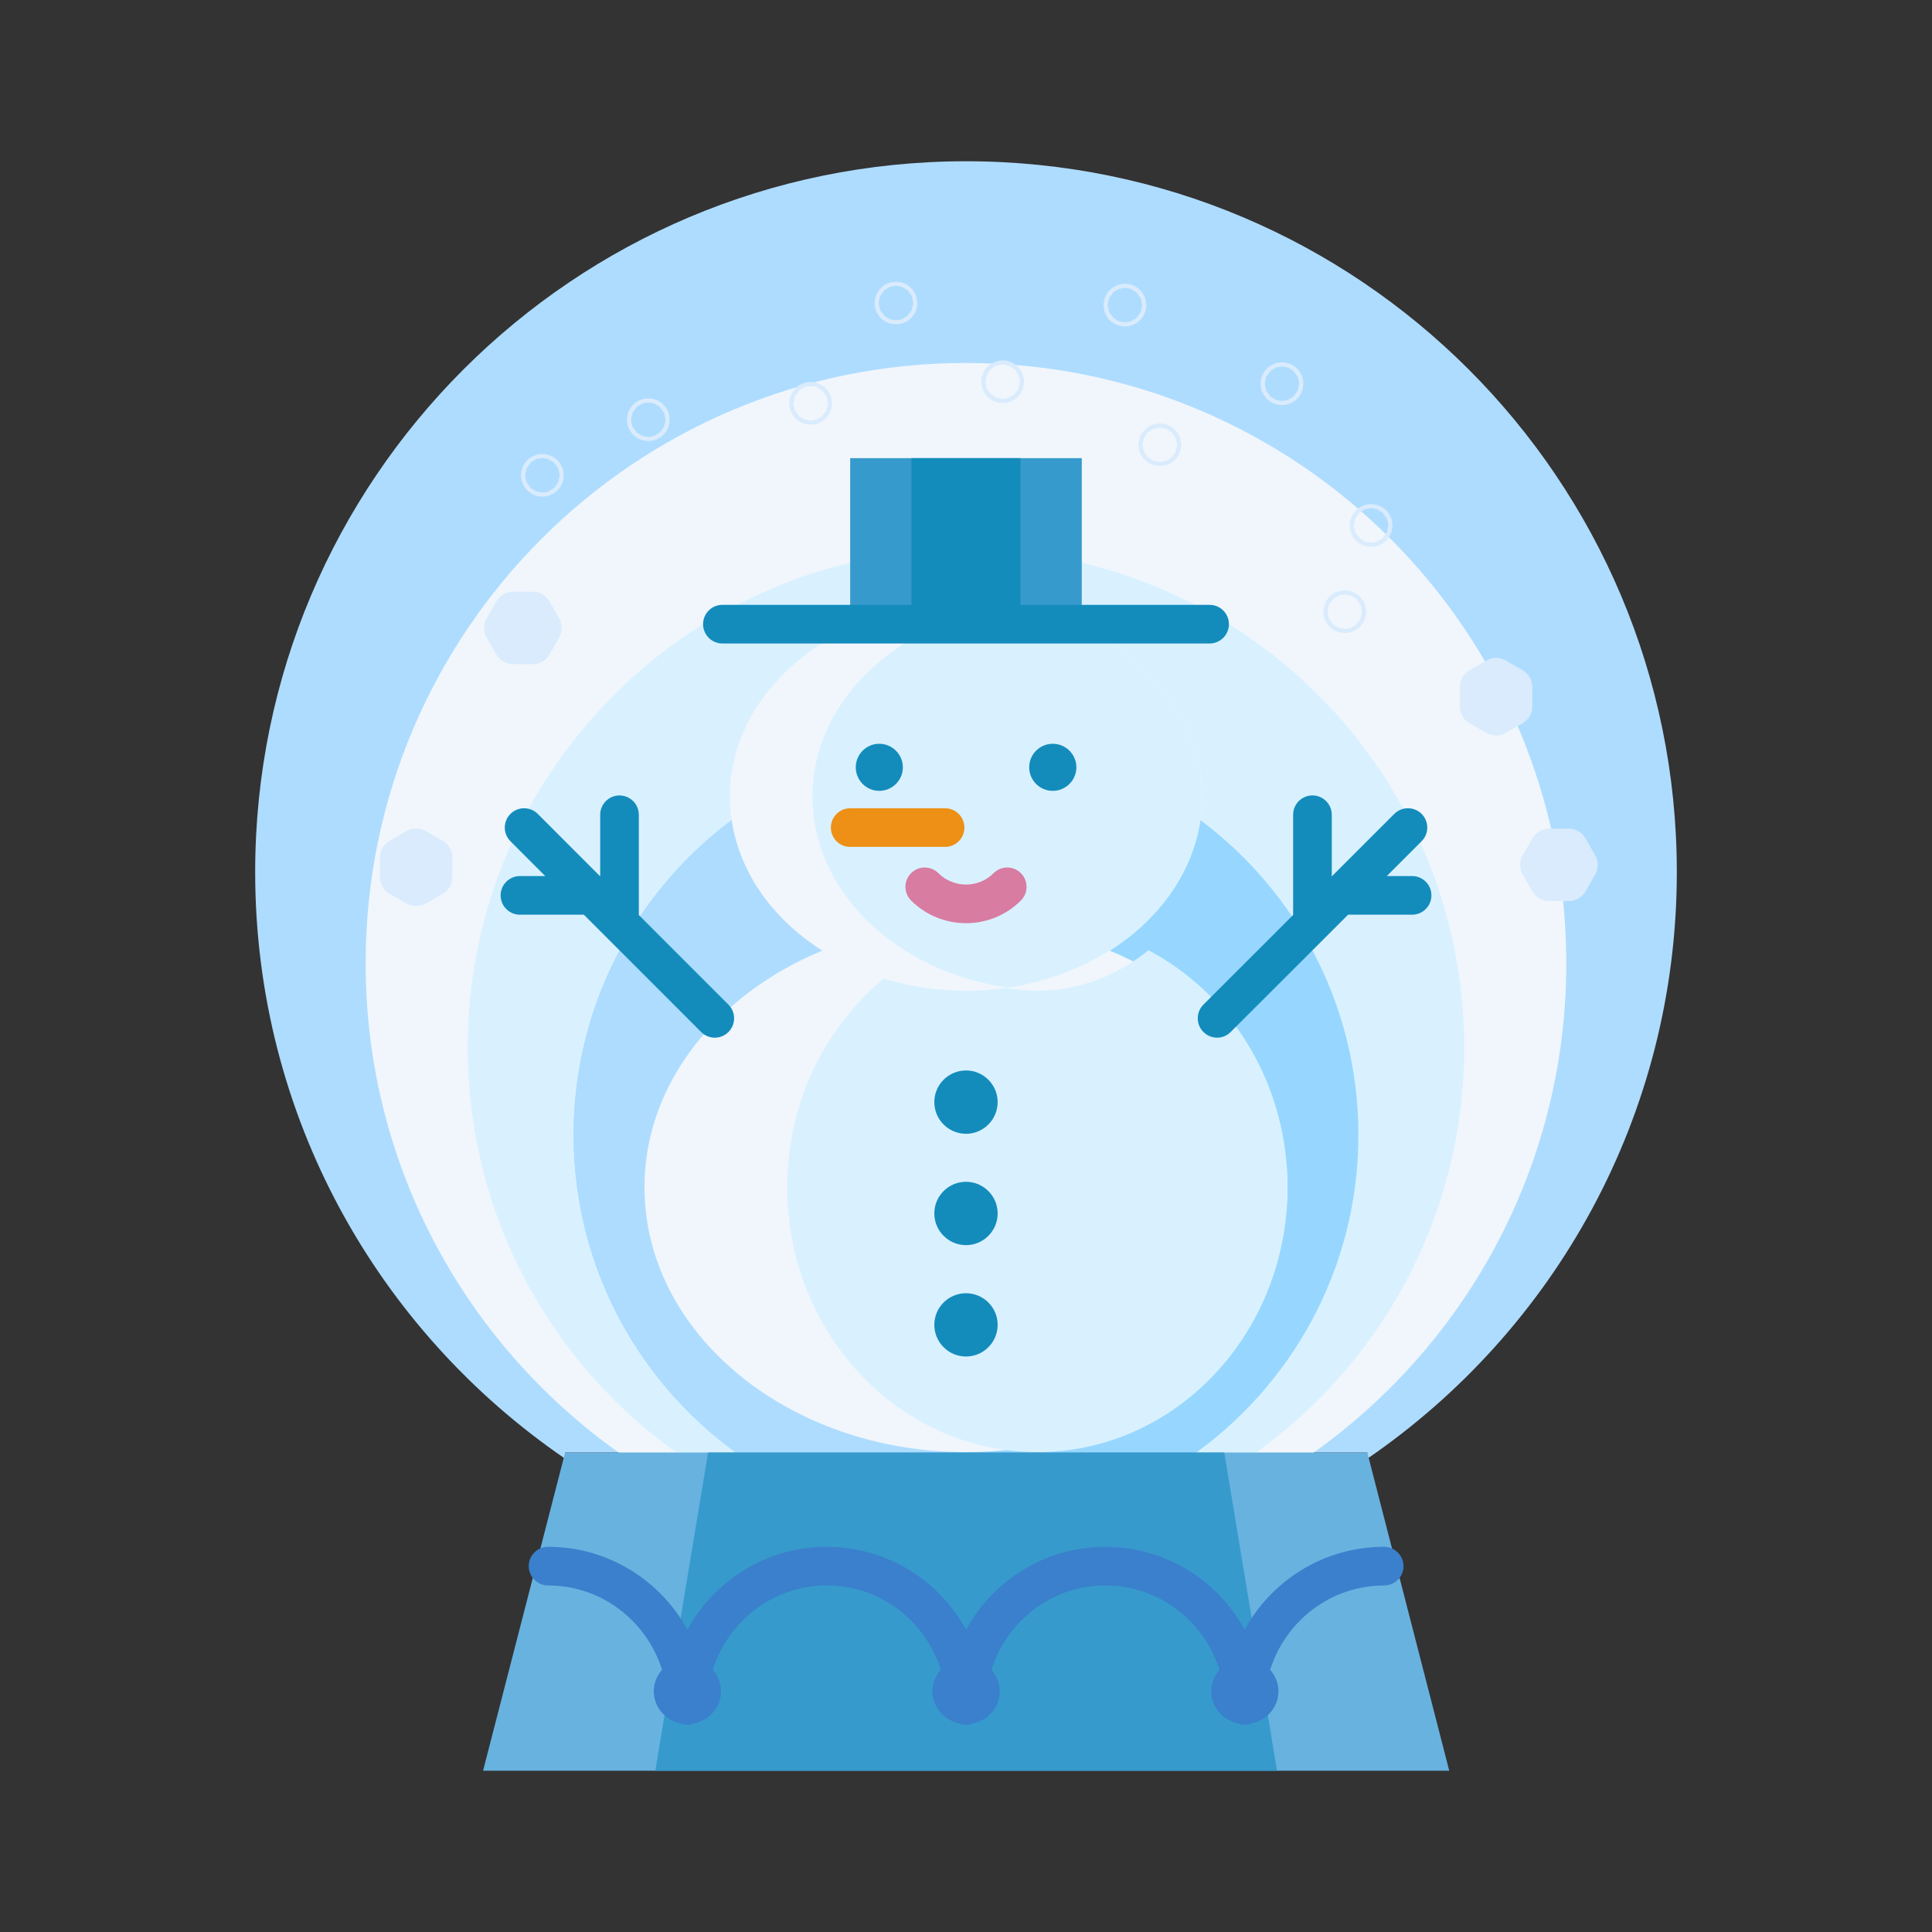 <?xml version="1.0" ?><!DOCTYPE svg  PUBLIC '-//W3C//DTD SVG 1.1//EN'  'http://www.w3.org/Graphics/SVG/1.1/DTD/svg11.dtd'><svg enable-background="new 0 0 75 75" height="75px" id="Layer_1" version="1.1" viewBox="0 0 75 75" width="75px" xml:space="preserve" xmlns="http://www.w3.org/2000/svg" xmlns:xlink="http://www.w3.org/1999/xlink"><rect x="0" y="0" width="75" height="75" fill="#333333" stroke="none"/><g><g><g><g><g><path d="M21.939,56.627v-0.242h31.139v0.242c7.254-4.971,12.016-13.307,12.016-22.773       C65.094,18.615,52.75,6.26,37.5,6.26c-15.234,0-27.594,12.355-27.594,27.594C9.906,43.32,14.674,51.656,21.939,56.627z" fill="#AEDCFF"/><path d="M24.359,56.627v-0.205h26.297v0.205c6.125-4.197,10.148-11.238,10.148-19.232       c0-12.869-10.426-23.305-23.305-23.305c-12.865,0-23.305,10.436-23.305,23.305C14.195,45.389,18.223,52.43,24.359,56.627z" fill="#F0F6FC"/><path d="M26.594,56.627v-0.17H48.42v0.17c5.084-3.484,8.422-9.326,8.422-15.963       c0-10.68-8.652-19.342-19.342-19.342c-10.678,0-19.342,8.662-19.342,19.342C18.158,47.301,21.5,53.143,26.594,56.627z" fill="#D9F1FF"/><path d="M28.91,56.627v-0.133H46.1v0.133c4.004-2.744,6.633-7.346,6.633-12.57       c0-8.412-6.814-15.234-15.232-15.234c-8.408,0-15.232,6.822-15.232,15.234C22.268,49.281,24.898,53.883,28.91,56.627z" fill="#97D7FF"/><path d="M37.5,28.822c-8.41,0-15.232,6.822-15.232,15.234c0,5.225,2.631,9.826,6.643,12.57v-0.133h8.59V28.822z       " fill="#AEDCFF"/><polygon fill="none" points="       19.922,25.033 19.541,24.377 19.922,23.721 20.68,23.721 21.055,24.377 20.68,25.033      " stroke="#D9EBFC" stroke-linecap="round" stroke-linejoin="round" stroke-miterlimit="10" stroke-width="1.5"/><polygon fill="none" points="       60.141,34.23 59.762,33.574 60.141,32.918 60.898,32.918 61.273,33.574 60.898,34.23      " stroke="#D9EBFC" stroke-linecap="round" stroke-linejoin="round" stroke-miterlimit="10" stroke-width="1.5"/><polygon fill="none" points="       15.5,33.291 16.156,32.912 16.811,33.291 16.811,34.047 16.156,34.426 15.5,34.047      " stroke="#D9EBFC" stroke-linecap="round" stroke-linejoin="round" stroke-miterlimit="10" stroke-width="1.5"/><polygon fill="none" points="       57.422,26.668 58.078,26.289 58.734,26.668 58.734,27.426 58.078,27.803 57.422,27.426      " stroke="#D9EBFC" stroke-linecap="round" stroke-linejoin="round" stroke-miterlimit="10" stroke-width="1.5"/><circle cx="25.167" cy="16.293" fill="none" r="0.079" stroke="#D9EBFC" stroke-linecap="round" stroke-linejoin="round" stroke-miterlimit="10" stroke-width="1.5"/><circle cx="43.669" cy="11.844" fill="none" r="0.079" stroke="#D9EBFC" stroke-linecap="round" stroke-linejoin="round" stroke-miterlimit="10" stroke-width="1.5"/><circle cx="53.226" cy="20.398" fill="none" r="0.079" stroke="#D9EBFC" stroke-linecap="round" stroke-linejoin="round" stroke-miterlimit="10" stroke-width="1.5"/><circle cx="34.781" cy="11.764" fill="none" r="0.078" stroke="#D9EBFC" stroke-linecap="round" stroke-linejoin="round" stroke-miterlimit="10" stroke-width="1.5"/><circle cx="21.055" cy="18.451" fill="none" r="0.078" stroke="#D9EBFC" stroke-linecap="round" stroke-linejoin="round" stroke-miterlimit="10" stroke-width="1.5"/><circle cx="52.204" cy="23.746" fill="none" r="0.079" stroke="#D9EBFC" stroke-linecap="round" stroke-linejoin="round" stroke-miterlimit="10" stroke-width="1.5"/><path d="       M45.104,17.266c0,0.043-0.035,0.08-0.078,0.08s-0.08-0.037-0.08-0.08c0-0.041,0.037-0.078,0.08-0.078       S45.104,17.225,45.104,17.266z" fill="none" stroke="#D9EBFC" stroke-linecap="round" stroke-linejoin="round" stroke-miterlimit="10" stroke-width="1.5"/><circle cx="49.766" cy="14.896" fill="none" r="0.08" stroke="#D9EBFC" stroke-linecap="round" stroke-linejoin="round" stroke-miterlimit="10" stroke-width="1.5"/><circle cx="31.468" cy="15.658" fill="none" r="0.079" stroke="#D9EBFC" stroke-linecap="round" stroke-linejoin="round" stroke-miterlimit="10" stroke-width="1.5"/><path d="       M39.004,14.816c0,0.043-0.037,0.08-0.08,0.08c-0.041,0-0.08-0.037-0.08-0.08s0.039-0.078,0.08-0.078       C38.967,14.738,39.004,14.773,39.004,14.816z" fill="none" stroke="#D9EBFC" stroke-linecap="round" stroke-linejoin="round" stroke-miterlimit="10" stroke-width="1.5"/><polygon fill="#68B2E0" points="21.939,56.385 53.078,56.385 56.26,68.74 18.752,68.74      "/><polygon fill="#379ACC" points="27.488,56.385 47.525,56.385 49.574,68.74 25.439,68.74      "/></g></g></g><path d="M53.729,60.047c-2.331,0-4.364,1.303-5.41,3.217c-1.046-1.914-3.079-3.217-5.41-3.217    c-2.33,0-4.361,1.303-5.406,3.217c-1.046-1.914-3.079-3.217-5.41-3.217s-4.362,1.303-5.408,3.217    c-1.046-1.914-3.079-3.217-5.41-3.217c-0.414,0-0.75,0.336-0.75,0.75s0.336,0.75,0.75,0.75c2.083,0,3.83,1.383,4.425,3.271    c-0.192,0.227-0.321,0.512-0.321,0.832c0,0.617,0.438,1.111,1.015,1.246c0.09,0.039,0.188,0.061,0.292,0.061    s0.202-0.021,0.292-0.061c0.574-0.137,1.011-0.629,1.011-1.246c0-0.32-0.128-0.602-0.318-0.83    c0.594-1.889,2.341-3.273,4.424-3.273c2.082,0,3.829,1.383,4.425,3.27c-0.193,0.229-0.323,0.512-0.323,0.834    c0,0.617,0.439,1.111,1.017,1.248c0.09,0.037,0.188,0.059,0.292,0.059s0.202-0.021,0.292-0.061    c0.575-0.135,1.013-0.629,1.013-1.246c0-0.32-0.129-0.604-0.32-0.83c0.594-1.891,2.34-3.273,4.422-3.273    c2.083,0,3.831,1.383,4.426,3.273c-0.191,0.227-0.32,0.51-0.32,0.83c0,0.617,0.438,1.111,1.013,1.246    c0.09,0.039,0.188,0.061,0.292,0.061s0.202-0.021,0.292-0.061c0.575-0.135,1.013-0.629,1.013-1.246c0-0.32-0.129-0.604-0.32-0.83    c0.595-1.891,2.343-3.273,4.426-3.273c0.414,0,0.75-0.336,0.75-0.75S54.143,60.047,53.729,60.047z" fill="#3A80CC"/></g><g><path d="M43.041,36.889c-1.543,0.973-3.447,1.572-5.541,1.572c-2.092,0-3.996-0.6-5.543-1.572    c-4.107,1.682-6.939,5.166-6.939,9.199c0,5.68,5.592,10.283,12.482,10.283c6.893,0,12.482-4.604,12.482-10.283    C49.982,42.055,47.15,38.57,43.041,36.889z" fill="#F0F6FC"/><path d="M44.582,36.889c-1.201,0.973-2.682,1.572-4.312,1.572c-1.627,0-3.107-0.6-4.311-1.572    c-3.195,1.682-5.398,5.166-5.398,9.199c0,5.68,4.35,10.283,9.709,10.283c5.363,0,9.713-4.604,9.713-10.283    C49.982,42.055,47.779,38.57,44.582,36.889z" fill="#D9F1FF"/><g><g><line fill="#F0F6FC" x1="54.656" x2="47.246" y1="32.127" y2="39.531"/><line fill="#F0F6FC" x1="50.949" x2="50.949" y1="31.629" y2="35.826"/><line fill="#F0F6FC" x1="52.131" x2="54.818" y1="34.758" y2="34.758"/></g><g><line fill="#F0F6FC" x1="20.346" x2="27.748" y1="32.127" y2="39.531"/><line fill="#F0F6FC" x1="24.049" x2="24.049" y1="31.629" y2="35.826"/><line fill="#F0F6FC" x1="22.867" x2="20.184" y1="34.758" y2="34.758"/></g></g><path d="M37.979,42.783c0,0.27-0.213,0.48-0.479,0.48c-0.264,0-0.48-0.211-0.48-0.48    c0-0.266,0.217-0.479,0.48-0.479C37.766,42.305,37.979,42.518,37.979,42.783z" fill="#F0F6FC"/><path d="M37.979,47.105c0,0.268-0.213,0.48-0.479,0.48c-0.264,0-0.48-0.213-0.48-0.48    c0-0.26,0.217-0.479,0.48-0.479C37.766,46.627,37.979,46.846,37.979,47.105z" fill="#F0F6FC"/><circle cx="37.499" cy="51.43" fill="#F0F6FC" r="0.479"/><rect fill="#379ACC" height="6.445" width="8.99" x="33.004" y="17.785"/><rect fill="#138CBC" height="6.445" width="4.232" x="35.383" y="17.785"/><path d="M41.662,24.23h-8.324c-2.955,1.248-5.002,3.758-5.002,6.686c0,4.17,4.105,7.545,9.164,7.545    c5.064,0,9.164-3.375,9.164-7.545C46.664,27.988,44.619,25.479,41.662,24.23z" fill="#F0F6FC"/><path d="M31.539,30.916c0,3.719,3.268,6.799,7.562,7.422c4.299-0.623,7.562-3.703,7.562-7.422    c0-2.928-2.045-5.438-5.002-6.686h-5.121C33.584,25.479,31.539,27.988,31.539,30.916z" fill="#D9F1FF"/><line fill="#F0F6FC" x1="28.043" x2="46.957" y1="24.23" y2="24.23"/><g><path d="M34.299,29.787c0,0.09-0.076,0.164-0.168,0.164c-0.088,0-0.16-0.074-0.16-0.164     c0-0.094,0.072-0.164,0.16-0.164C34.223,29.623,34.299,29.693,34.299,29.787z" fill="#F0F6FC"/></g><line fill="#F0F6FC" x1="33.004" x2="36.688" y1="32.127" y2="32.127"/><path d="M39.1,34.428c-0.881,0.883-2.314,0.883-3.201,0" fill="#F0F6FC"/></g><g><path d="M28.278,39l-3.479-3.48v-3.891c0-0.414-0.336-0.75-0.75-0.75s-0.75,0.336-0.75,0.75v2.391l-2.423-2.424    c-0.293-0.293-0.768-0.293-1.061,0s-0.293,0.768,0,1.061l1.351,1.352h-0.982c-0.414,0-0.75,0.336-0.75,0.75s0.336,0.75,0.75,0.75    h2.481l4.553,4.553c0.146,0.146,0.338,0.221,0.53,0.221s0.384-0.074,0.53-0.221C28.571,39.768,28.571,39.293,28.278,39z" fill="#138CBC"/><g><path d="M54.818,34.008h-0.983l1.352-1.352c0.293-0.293,0.293-0.768,0-1.061c-0.292-0.291-0.767-0.293-1.061,0     l-2.427,2.426v-2.393c0-0.414-0.336-0.75-0.75-0.75s-0.75,0.336-0.75,0.75v3.891L46.716,39c-0.293,0.293-0.293,0.768,0,1.061     c0.146,0.146,0.338,0.221,0.53,0.221c0.191,0,0.384-0.074,0.53-0.221l4.558-4.553h2.484c0.414,0,0.75-0.336,0.75-0.75     S55.232,34.008,54.818,34.008z" fill="#138CBC"/><path d="M37.5,41.555c-0.679,0-1.23,0.551-1.23,1.229s0.552,1.23,1.23,1.23c0.678,0,1.229-0.553,1.229-1.23     S38.178,41.555,37.5,41.555z" fill="#138CBC"/><path d="M37.5,45.877c-0.679,0-1.23,0.551-1.23,1.229s0.552,1.23,1.23,1.23c0.678,0,1.229-0.553,1.229-1.23     S38.178,45.877,37.5,45.877z" fill="#138CBC"/><path d="M37.5,50.203c-0.679,0-1.23,0.549-1.23,1.227s0.552,1.23,1.23,1.23c0.678,0,1.229-0.553,1.229-1.23     S38.178,50.203,37.5,50.203z" fill="#138CBC"/></g><g><path d="M46.957,24.98H28.043c-0.414,0-0.75-0.336-0.75-0.75s0.336-0.75,0.75-0.75h18.914     c0.414,0,0.75,0.336,0.75,0.75S47.371,24.98,46.957,24.98z" fill="#138CBC"/></g><g><g><path d="M34.131,30.701c-0.502,0-0.91-0.41-0.91-0.914s0.408-0.914,0.91-0.914c0.506,0,0.918,0.41,0.918,0.914      S34.637,30.701,34.131,30.701z" fill="#138CBC"/></g><g><path d="M40.867,30.701c-0.504,0-0.914-0.41-0.914-0.914s0.41-0.914,0.914-0.914c0.506,0,0.918,0.41,0.918,0.914      S41.373,30.701,40.867,30.701z" fill="#138CBC"/></g></g><g><path d="M36.688,32.877h-3.684c-0.414,0-0.75-0.336-0.75-0.75s0.336-0.75,0.75-0.75h3.684     c0.414,0,0.75,0.336,0.75,0.75S37.102,32.877,36.688,32.877z" fill="#ED9015"/></g><g><path d="M37.501,35.838c-0.771,0-1.543-0.293-2.132-0.879c-0.293-0.293-0.295-0.768-0.002-1.061     c0.292-0.295,0.767-0.295,1.061-0.002c0.594,0.59,1.555,0.59,2.141,0.002c0.292-0.295,0.769-0.295,1.061-0.002     c0.294,0.293,0.294,0.768,0.002,1.061C39.045,35.545,38.273,35.838,37.501,35.838z" fill="#D87CA1"/></g></g></g></svg>